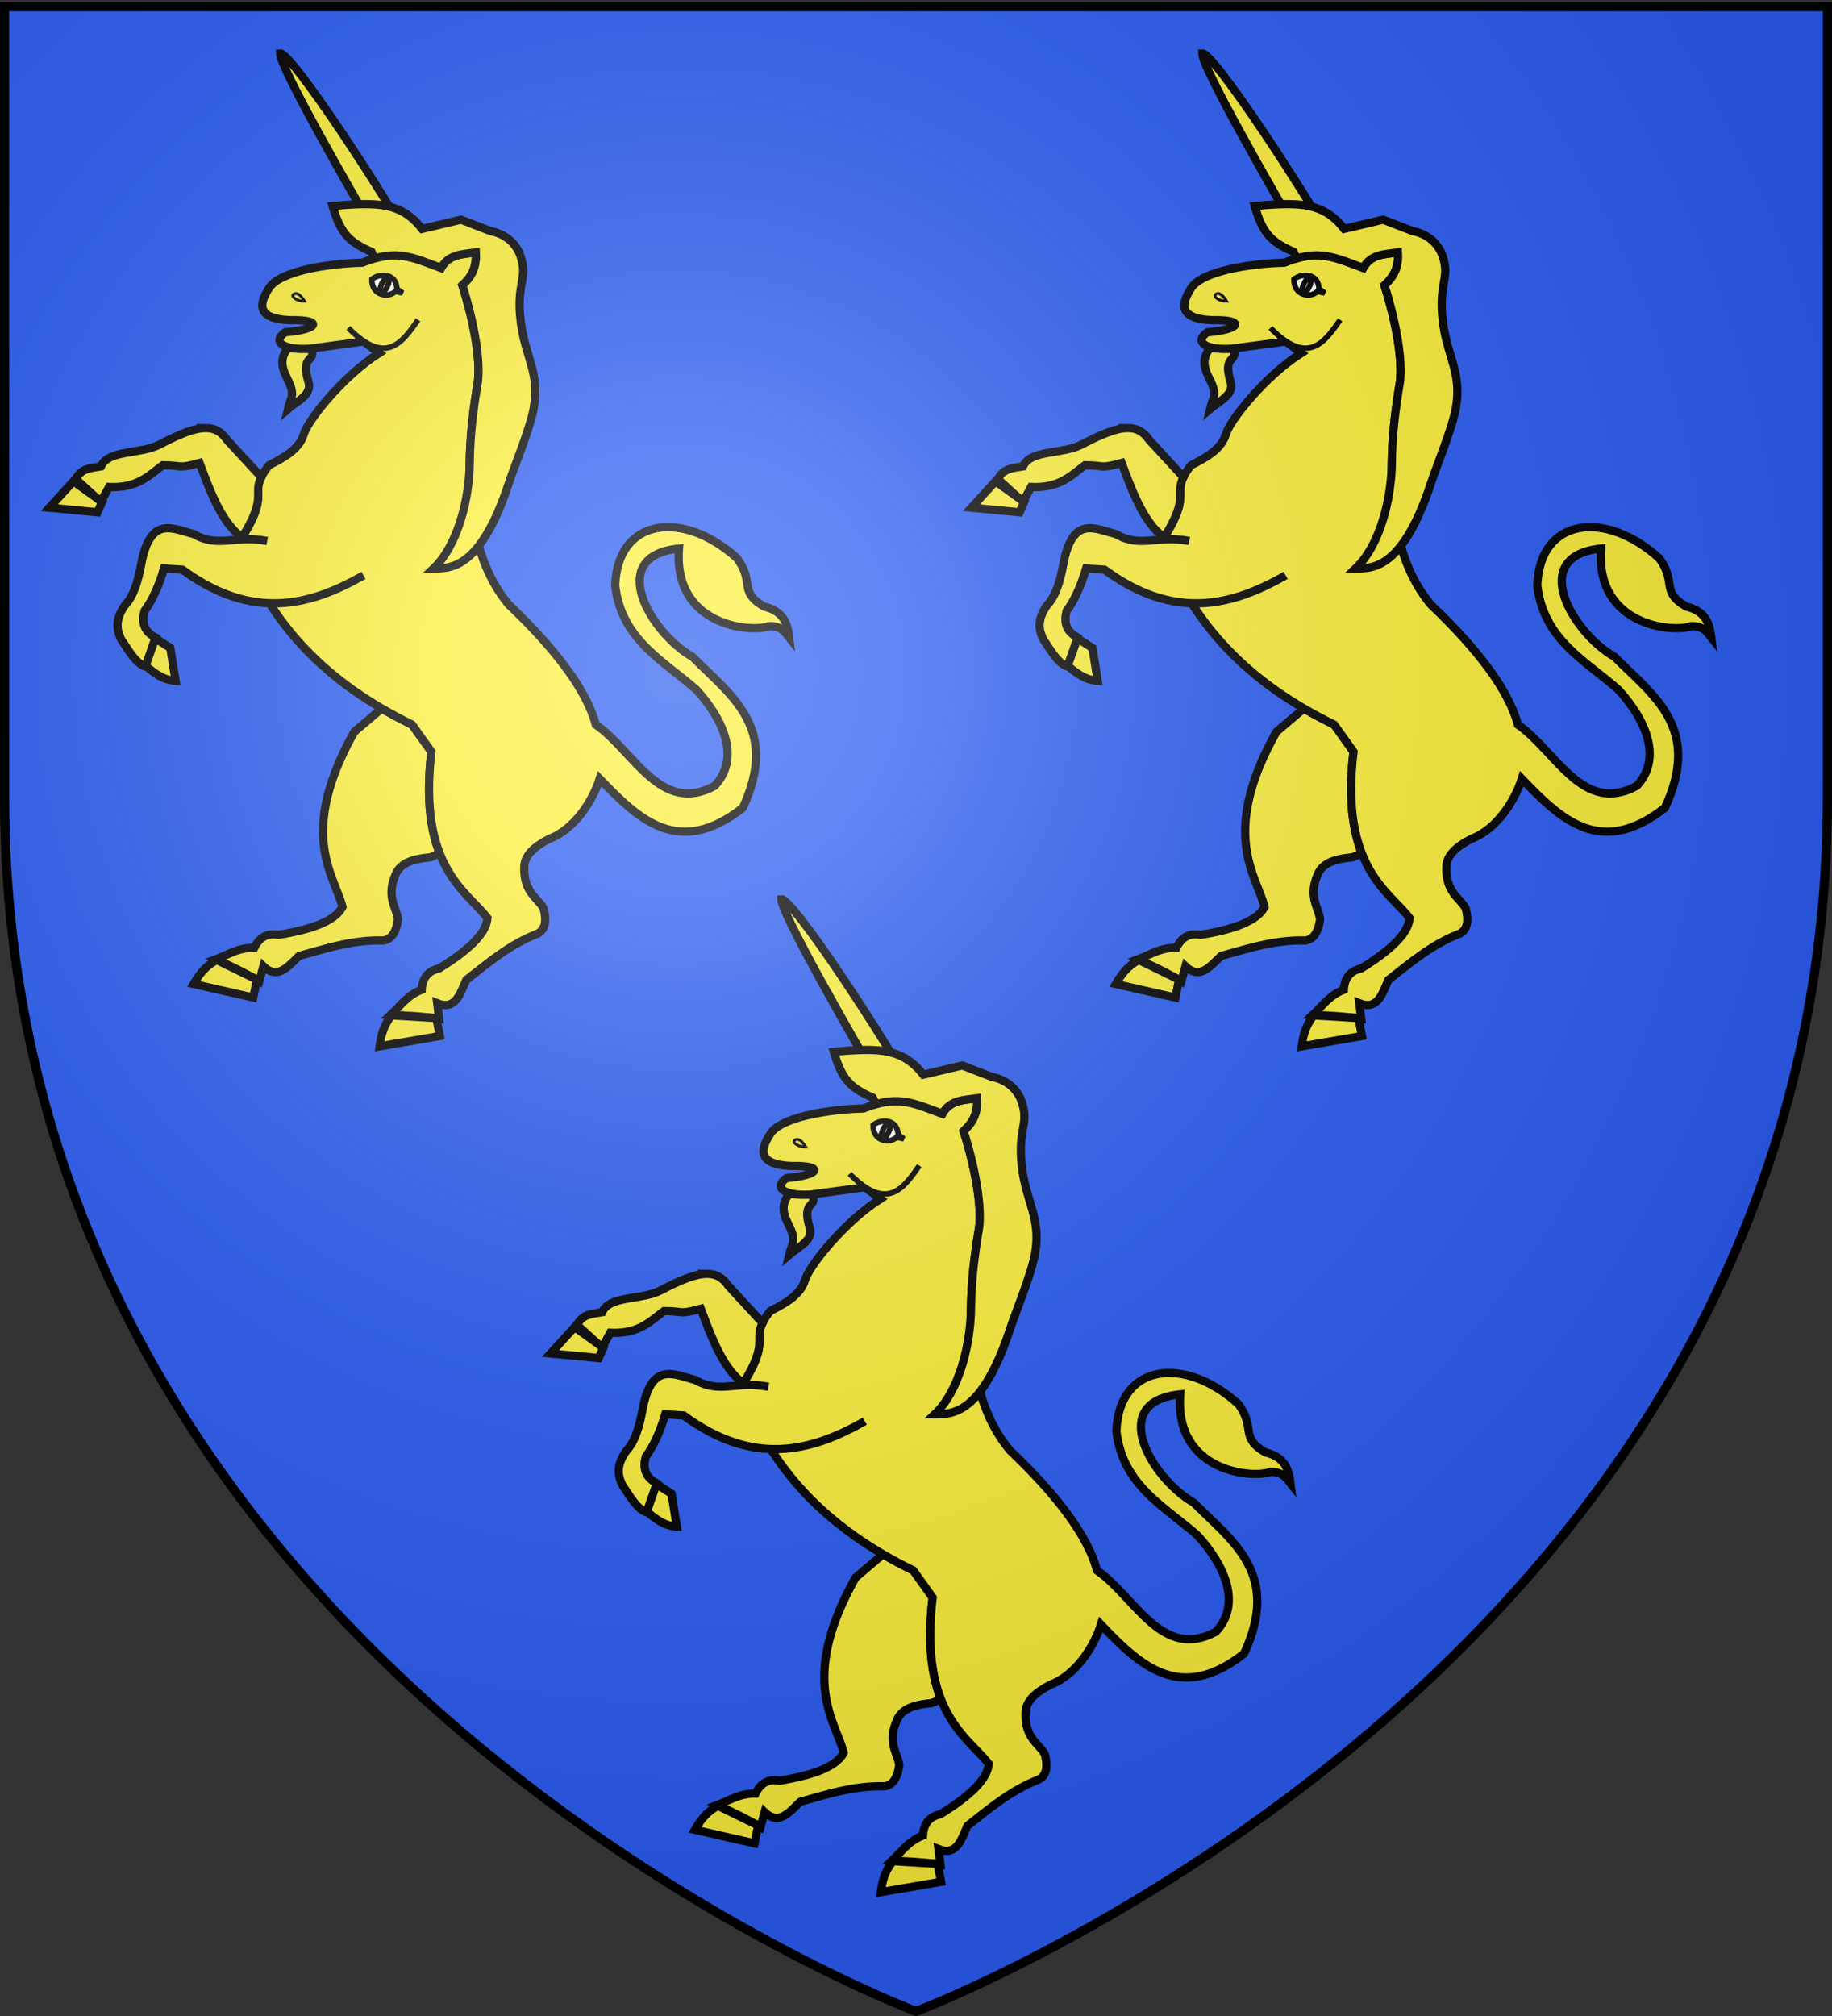 <svg xmlns="http://www.w3.org/2000/svg" xmlns:xlink="http://www.w3.org/1999/xlink" width="600" height="660" version="1.0"><rect width="100%" height="100%" fill="#333333" stroke="none"/><desc>Flag of Canton of Valais (Wallis)</desc><defs><radialGradient xlink:href="#b" id="c" cx="221.445" cy="226.331" r="300" fx="221.445" fy="226.331" gradientTransform="matrix(1.353 0 0 1.349 -77.63 -85.747)" gradientUnits="userSpaceOnUse"/><linearGradient id="b"><stop offset="0" style="stop-color:white;stop-opacity:.314"/><stop offset=".19" style="stop-color:white;stop-opacity:.251"/><stop offset=".6" style="stop-color:#6b6b6b;stop-opacity:.125"/><stop offset="1" style="stop-color:black;stop-opacity:.125"/></linearGradient></defs><g style="display:inline"><path d="M1.5 2.313v258.406C1.5 546.17 300 658.5 300 658.5s298.5-112.33 298.5-397.781V2.313z" style="fill:#2b5df2;fill-opacity:1;fill-rule:evenodd;stroke:none;stroke-width:1px;stroke-linecap:butt;stroke-linejoin:miter;stroke-opacity:1"/></g><g style="fill:#fcef3c"><path d="m399.781 331.25-9.969 8.469c-20.839 37.133-7.315 52.188-4.343 63.781-2.612 5.136-11.259 8.252-23.313 10.188-3.634-.649-6.715.422-8.812 4.718-5.666-.152-9.482 2.499-13.938 4.156 5.125 2.398 10.274 4.785 15.75 8.032l1.5-5.469c5.185 5.024 9.006.014 13-3.75 9.958-2.776 19.813-5.947 30.563-5.625 3.276-.374 4.85-3.307 5.469-7.656-.36-4.092-4.495-8.149-.844-16.375 1.741-4.357 6.673-5.745 12.531-6.25.134.004 1.625-.653 3.5-1.5-3.28-8.393-5.017-19.957-3-36.969l-7.062-9.875a162 162 0 0 1-11.032-5.875z" style="fill:#fcef3c;fill-opacity:1;fill-rule:evenodd;stroke:#000;stroke-width:3;stroke-linecap:butt;stroke-linejoin:miter;stroke-miterlimit:4;stroke-dasharray:none;stroke-opacity:1" transform="matrix(.899 0 0 .899 -234.377 -65.846)"/><path d="M339.633 422.836c-4.566 2.541-6.533 5.626-8.378 8.737l21.71 4.94 1.346-6.514z" style="fill:#fcef3c;fill-opacity:1;fill-rule:evenodd;stroke:#000;stroke-width:3;stroke-linecap:butt;stroke-linejoin:miter;stroke-miterlimit:4;stroke-dasharray:none;stroke-opacity:1" transform="matrix(.899 0 0 .899 -234.377 -65.846)"/><path d="M398.875 160.625c1.084 1.87 2.25 3.844 3.25 5.563l11.688 1.468c-1.173-2.144-2.546-4.527-4-7.031z" style="fill:#fcef3c;fill-opacity:1;fill-rule:nonzero;stroke:#000;stroke-width:1.5;stroke-linecap:butt;stroke-linejoin:miter;marker:none;marker-start:none;marker-mid:none;marker-end:none;stroke-miterlimit:4;stroke-dasharray:none;stroke-dashoffset:0;stroke-opacity:1;visibility:visible;display:inline;overflow:visible" transform="matrix(.899 0 0 .899 -234.377 -65.846)"/><path d="M395.406 154.625c1.21 2.098 2.327 4.03 3.469 6h10.938a490 490 0 0 0-3.532-6z" style="fill:#fcef3c;fill-opacity:1;fill-rule:nonzero;stroke:#000;stroke-width:1.5;stroke-linecap:butt;stroke-linejoin:miter;marker:none;marker-start:none;marker-mid:none;marker-end:none;stroke-miterlimit:4;stroke-dasharray:none;stroke-dashoffset:0;stroke-opacity:1;visibility:visible;display:inline;overflow:visible" transform="matrix(.899 0 0 .899 -234.377 -65.846)"/><path d="M391.969 148.625c1.16 2.023 2.314 4.052 3.437 6h10.875a647 647 0 0 0-3.656-6z" style="fill:#fcef3c;fill-opacity:1;fill-rule:nonzero;stroke:#000;stroke-width:1.5;stroke-linecap:butt;stroke-linejoin:miter;marker:none;marker-start:none;marker-mid:none;marker-end:none;stroke-miterlimit:4;stroke-dasharray:none;stroke-dashoffset:0;stroke-opacity:1;visibility:visible;display:inline;overflow:visible" transform="matrix(.899 0 0 .899 -234.377 -65.846)"/><path d="M388.563 142.625c1.159 2.036 2.262 4.004 3.406 6h10.656a756 756 0 0 0-3.719-6z" style="fill:#fcef3c;fill-opacity:1;fill-rule:nonzero;stroke:#000;stroke-width:1.5;stroke-linecap:butt;stroke-linejoin:miter;marker:none;marker-start:none;marker-mid:none;marker-end:none;stroke-miterlimit:4;stroke-dasharray:none;stroke-dashoffset:0;stroke-opacity:1;visibility:visible;display:inline;overflow:visible" transform="matrix(.899 0 0 .899 -234.377 -65.846)"/><path d="M385.156 136.625q1.7 3.005 3.406 6h10.344a833 833 0 0 0-3.812-6z" style="fill:#fcef3c;fill-opacity:1;fill-rule:nonzero;stroke:#000;stroke-width:1.5;stroke-linecap:butt;stroke-linejoin:miter;marker:none;marker-start:none;marker-mid:none;marker-end:none;stroke-miterlimit:4;stroke-dasharray:none;stroke-dashoffset:0;stroke-opacity:1;visibility:visible;display:inline;overflow:visible" transform="matrix(.899 0 0 .899 -234.377 -65.846)"/><path d="M381.781 130.625c1.121 2.003 2.23 3.974 3.375 6h9.938c-1.282-2.004-2.55-4.012-3.844-6z" style="fill:#fcef3c;fill-opacity:1;fill-rule:nonzero;stroke:#000;stroke-width:1.5;stroke-linecap:butt;stroke-linejoin:miter;marker:none;marker-start:none;marker-mid:none;marker-end:none;stroke-miterlimit:4;stroke-dasharray:none;stroke-dashoffset:0;stroke-opacity:1;visibility:visible;display:inline;overflow:visible" transform="matrix(.899 0 0 .899 -234.377 -65.846)"/><path d="M378.438 124.625c1.091 1.974 2.207 3.969 3.343 6h9.469c-1.321-2.028-2.656-4.024-3.969-6z" style="fill:#fcef3c;fill-opacity:1;fill-rule:nonzero;stroke:#000;stroke-width:1.5;stroke-linecap:butt;stroke-linejoin:miter;marker:none;marker-start:none;marker-mid:none;marker-end:none;stroke-miterlimit:4;stroke-dasharray:none;stroke-dashoffset:0;stroke-opacity:1;visibility:visible;display:inline;overflow:visible" transform="matrix(.899 0 0 .899 -234.377 -65.846)"/><path d="M375.156 118.625c1.073 1.971 2.137 3.93 3.281 6h8.844a716 716 0 0 0-4.031-6z" style="fill:#fcef3c;fill-opacity:1;fill-rule:nonzero;stroke:#000;stroke-width:1.5;stroke-linecap:butt;stroke-linejoin:miter;marker:none;marker-start:none;marker-mid:none;marker-end:none;stroke-miterlimit:4;stroke-dasharray:none;stroke-dashoffset:0;stroke-opacity:1;visibility:visible;display:inline;overflow:visible" transform="matrix(.899 0 0 .899 -234.377 -65.846)"/><path d="M371.906 112.625c1.009 1.897 2.138 3.955 3.25 6h8.094a578 578 0 0 0-4.125-6z" style="fill:#fcef3c;fill-opacity:1;fill-rule:nonzero;stroke:#000;stroke-width:1.5;stroke-linecap:butt;stroke-linejoin:miter;marker:none;marker-start:none;marker-mid:none;marker-end:none;stroke-miterlimit:4;stroke-dasharray:none;stroke-dashoffset:0;stroke-opacity:1;visibility:visible;display:inline;overflow:visible" transform="matrix(.899 0 0 .899 -234.377 -65.846)"/><path d="M368.781 106.625a449 449 0 0 0 3.125 6h7.219a417 417 0 0 0-4.25-6z" style="fill:#fcef3c;fill-opacity:1;fill-rule:nonzero;stroke:#000;stroke-width:1.5;stroke-linecap:butt;stroke-linejoin:miter;marker:none;marker-start:none;marker-mid:none;marker-end:none;stroke-miterlimit:4;stroke-dasharray:none;stroke-dashoffset:0;stroke-opacity:1;visibility:visible;display:inline;overflow:visible" transform="matrix(.899 0 0 .899 -234.377 -65.846)"/><path d="M365.813 100.625a221 221 0 0 0 2.968 6h6.094a243 243 0 0 0-4.469-6z" style="fill:#fcef3c;fill-opacity:1;fill-rule:nonzero;stroke:#000;stroke-width:1.5;stroke-linecap:butt;stroke-linejoin:miter;marker:none;marker-start:none;marker-mid:none;marker-end:none;stroke-miterlimit:4;stroke-dasharray:none;stroke-dashoffset:0;stroke-opacity:1;visibility:visible;display:inline;overflow:visible" transform="matrix(.899 0 0 .899 -234.377 -65.846)"/><path d="M362.75 92.688c.012 1.112 1.182 3.979 3.063 7.937h4.593c-3.852-4.981-6.663-8.038-7.656-7.937z" style="fill:#fcef3c;fill-opacity:1;fill-rule:nonzero;stroke:#000;stroke-width:1.5;stroke-linecap:butt;stroke-linejoin:miter;marker:none;marker-start:none;marker-mid:none;marker-end:none;stroke-miterlimit:4;stroke-dasharray:none;stroke-dashoffset:0;stroke-opacity:1;visibility:visible;display:inline;overflow:visible" transform="matrix(.899 0 0 .899 -234.377 -65.846)"/><path d="M402.11 166.176c-14.586-25.075-39.308-68.224-39.364-73.496 4.028-.407 37.748 50.615 51.074 74.99zM365.574 200.052c-3.235 4.042-1.965 7.61-.209 11.071 3.193 6.294 1.16 6.917.21 11.072 3.283-2.829 8.927-5.158 7.52-9.818-3.201-10.602 3.217-6.773.835-12.534z" style="fill:#fcef3c;fill-opacity:1;fill-rule:evenodd;stroke:#000;stroke-width:3;stroke-linecap:butt;stroke-linejoin:miter;stroke-miterlimit:4;stroke-dasharray:none;stroke-opacity:1" transform="matrix(.899 0 0 .899 -234.377 -65.846)"/><path d="M477.767 337.121c-3.374-12.507-14.387-27.197-31.71-43.69-13.314-15.864-17.886-41.927-11.275-81.036 1.017-7.91-1.262-21.35-5.637-35.234 2.905-2.732 5.31-5.964 4.932-11.98-4.75.662-9.84.528-12.684 5.638-10.797-3.978-16.271-6.976-28.728-1.908-13.27.337-30.084 3.24-33.902 9.204-3.198 4.994-5.629 11.19 7.666 11.73 11.917-.303 10.773 3.382-1.815 4.406-4.862 3.376-.935 6.61 8.819 6l19.773-2.655 5.638 4.228c-13.196 8.398-26.061 24.527-27.482 29.597-1.663 5.468-7.122 8.406-12.685 11.274-8.814 11.377 1.88 8.31-10.57 27.483 10.439 30.688 32.357 52.191 62.716 66.943l7.047 9.866c-5.014 42.285 13.247 51.033 20.435 60.601-.443 5.746-7.225 11.913-17.616 18.322-3.606.794-6.052 2.979-6.343 7.751-5.291 2.031-7.795 5.922-11.274 9.16 5.652.251 11.315.51 17.617 1.41l-.705-5.637c6.715 2.653 8.323-3.449 10.57-8.456 8.133-6.381 16.021-13.09 26.073-16.912 2.882-1.602 3.21-4.907 2.114-9.161-1.9-3.641-7.265-5.8-7.047-14.798-.062-4.692 3.944-7.858 9.16-10.57 9.275-3.48 15.884-14.023 18.322-21.845 14.272 14.853 28.774 28.868 52.146 10.57 13.606-29.302-4.495-40.981-18.322-54.964-15.183-8.612-31.956-36.72-4.932-39.462-2.176 28.603 26.776 30.655 32.706 28.273 4.237-.2 5.588 1.79 7.46 4.142-.616-4.977-1.994-9.573-9.16-11.275-9.556-5.633-3.287-8.831-9.866-17.616-19.396-17.556-43.423-14.961-44.394 9.865 2.31 19.963 17.633 27.418 29.596 38.052 10.405 11.403 15.872 25.228 6.634 35.027-19.691 10.656-29.346-12.634-43.277-22.343z" style="fill:#fcef3c;fill-opacity:1;fill-rule:evenodd;stroke:#000;stroke-width:3;stroke-linecap:butt;stroke-linejoin:miter;stroke-miterlimit:4;stroke-dasharray:none;stroke-opacity:1" transform="matrix(.899 0 0 .899 -234.377 -65.846)"/><path d="M392.844 147.594c-3.236.042-6.841.301-10.969.656 2.892 9.92 5.858 13.072 14.188 16.719l1.187 2.344c9.4-2.66 14.783.047 24.156 3.5 2.844-5.11 7.907-4.964 12.656-5.625.379 6.015-2 9.236-4.906 11.968 4.376 13.885 6.642 27.34 5.625 35.25-1.794 10.616-2.882 20.253-2.937 29-.085 13.47-4.369 30.53-13.219 38.875 4.208-.008 10.122-.02 16.531-8.281 3.6-4.64 7.355-11.867 11.063-23.187 1.81-5.528 7.616-19.518 8.954-27.037 2.292-12.893-3.258-18.604-4.798-31.745-1.61-13.739 2.71-15.258 0-23.406s-10.844-9.187-10.844-9.187l-10.875-4.188-14.187 3.344c-5.701-7.288-11.92-9.127-21.625-9z" style="fill:#fcef3c;fill-opacity:1;fill-rule:evenodd;stroke:#000;stroke-width:3;stroke-linecap:butt;stroke-linejoin:miter;stroke-miterlimit:4;stroke-dasharray:none;stroke-opacity:1" transform="matrix(.899 0 0 .899 -234.377 -65.846)"/><path d="M403.387 443.002c-3.243 4.097-3.877 7.7-4.389 11.28l21.946-3.76-1.254-6.53z" style="fill:#fcef3c;fill-opacity:1;fill-rule:evenodd;stroke:#000;stroke-width:3;stroke-linecap:butt;stroke-linejoin:miter;stroke-miterlimit:4;stroke-dasharray:none;stroke-opacity:1" transform="matrix(.899 0 0 .899 -234.377 -65.846)"/><path d="M393.15 282.776c-19.79 11.268-40.7 16.473-66.013-2.09l-6.685-.417c-1.834 6.22-4.155 11.465-7.103 15.459-1.03 3.904-.436 7.345 4.026 9.68l-2.59 10.7c-4.21.04-8.018-7.457-9.792-9.813-2.04-3.826-2.261-7.72 1.254-12.656 3.303-3.522 4.75-8.899 5.85-14.623 3.316-18.435 11.635-13.112 19.218-11.28 8.913 5.186 14.901.254 26.739 2.506" style="fill:#fcef3c;fill-opacity:1;fill-rule:evenodd;stroke:#000;stroke-width:3;stroke-linecap:butt;stroke-linejoin:miter;stroke-miterlimit:4;stroke-dasharray:none;stroke-opacity:1" transform="matrix(.899 0 0 .899 -234.377 -65.846)"/><path d="M313.745 315.71c3.13 2.594 6.264 5.18 10.931 5.466l-1.92-11.965-5.466-3.545zM335.781 229.125c-4.135-.042-9.562 2.142-17 6.031-6.897 3.607-18.636 1.786-21.312 7.938-4.161.713-6.964.69-9.188 4.594l9.188 8.343 2.937-5.437c10.443.472 14.496-4.159 19.625-7.938 7.555.012 4.97 1.438 13.375-.812 2.914 7.627 7.693 21.864 15.5 27.062 9.354-14.92 3.832-15.47 7-21.906l-12.469-13.531c-2-2.945-4.44-4.312-7.656-4.344z" style="fill:#fcef3c;fill-opacity:1;fill-rule:evenodd;stroke:#000;stroke-width:3;stroke-linecap:butt;stroke-linejoin:miter;stroke-miterlimit:4;stroke-dasharray:none;stroke-opacity:1" transform="matrix(.899 0 0 .899 -234.377 -65.846)"/><path d="m287.446 248.516-8.774 9.61 17.548 1.67 1.67-3.76z" style="fill:#fcef3c;fill-opacity:1;fill-rule:evenodd;stroke:#000;stroke-width:3;stroke-linecap:butt;stroke-linejoin:miter;stroke-miterlimit:4;stroke-dasharray:none;stroke-opacity:1" transform="matrix(.899 0 0 .899 -234.377 -65.846)"/><path d="m407.396 179.961-2.068-1.477c-.325-6.046-6.497-5.716-9.158-3.545-.156 5.794 5.855 7.082 8.567 4.431z" style="fill:#fff;fill-opacity:1;fill-rule:evenodd;stroke:#000;stroke-width:2;stroke-linecap:butt;stroke-linejoin:miter;stroke-miterlimit:4;stroke-dasharray:none;stroke-opacity:1" transform="matrix(.899 0 0 .899 -234.377 -65.846)"/><path d="M367.513 180.552c-.818.714 1.432 2.455 4.136 2.363-1.121-1.768-2.698-3.616-4.136-2.363z" style="fill:#fcef3c;fill-opacity:1;fill-rule:evenodd;stroke:#000;stroke-width:1px;stroke-linecap:butt;stroke-linejoin:miter;stroke-opacity:1" transform="matrix(.899 0 0 .899 -234.377 -65.846)"/><path d="M402.67 176.933a1.108 3.176 0 1 1-2.216 0 1.108 3.176 0 1 1 2.215 0z" style="fill:#fff;fill-opacity:1;fill-rule:nonzero;stroke:#000;stroke-width:2;stroke-linecap:butt;stroke-linejoin:miter;marker:none;marker-start:none;marker-mid:none;marker-end:none;stroke-miterlimit:4;stroke-dasharray:none;stroke-dashoffset:0;stroke-opacity:1;visibility:visible;display:inline;overflow:visible" transform="rotate(24.987 391.606 -404.251)scale(.899)"/><path d="M413.01 189.71c-5.883 8.486-11.83 16.786-25.408 2.955" style="fill:#fcef3c;fill-rule:evenodd;stroke:#000;stroke-width:2;stroke-linecap:butt;stroke-linejoin:miter;stroke-miterlimit:4;stroke-dasharray:none;stroke-opacity:1" transform="matrix(.899 0 0 .899 -234.377 -65.846)"/></g><g style="fill:#fcef3c"><path d="m399.781 331.25-9.969 8.469c-20.839 37.133-7.315 52.188-4.343 63.781-2.612 5.136-11.259 8.252-23.313 10.188-3.634-.649-6.715.422-8.812 4.718-5.666-.152-9.482 2.499-13.938 4.156 5.125 2.398 10.274 4.785 15.75 8.032l1.5-5.469c5.185 5.024 9.006.014 13-3.75 9.958-2.776 19.813-5.947 30.563-5.625 3.276-.374 4.85-3.307 5.469-7.656-.36-4.092-4.495-8.149-.844-16.375 1.741-4.357 6.673-5.745 12.531-6.25.134.004 1.625-.653 3.5-1.5-3.28-8.393-5.017-19.957-3-36.969l-7.062-9.875a162 162 0 0 1-11.032-5.875z" style="fill:#fcef3c;fill-opacity:1;fill-rule:evenodd;stroke:#000;stroke-width:3;stroke-linecap:butt;stroke-linejoin:miter;stroke-miterlimit:4;stroke-dasharray:none;stroke-opacity:1" transform="matrix(.899 0 0 .899 67.623 -65.846)"/><path d="M339.633 422.836c-4.566 2.541-6.533 5.626-8.378 8.737l21.71 4.94 1.346-6.514z" style="fill:#fcef3c;fill-opacity:1;fill-rule:evenodd;stroke:#000;stroke-width:3;stroke-linecap:butt;stroke-linejoin:miter;stroke-miterlimit:4;stroke-dasharray:none;stroke-opacity:1" transform="matrix(.899 0 0 .899 67.623 -65.846)"/><path d="M398.875 160.625c1.084 1.87 2.25 3.844 3.25 5.563l11.688 1.468c-1.173-2.144-2.546-4.527-4-7.031z" style="fill:#fcef3c;fill-opacity:1;fill-rule:nonzero;stroke:#000;stroke-width:1.5;stroke-linecap:butt;stroke-linejoin:miter;marker:none;marker-start:none;marker-mid:none;marker-end:none;stroke-miterlimit:4;stroke-dasharray:none;stroke-dashoffset:0;stroke-opacity:1;visibility:visible;display:inline;overflow:visible" transform="matrix(.899 0 0 .899 67.623 -65.846)"/><path d="M395.406 154.625c1.21 2.098 2.327 4.03 3.469 6h10.938a490 490 0 0 0-3.532-6z" style="fill:#fcef3c;fill-opacity:1;fill-rule:nonzero;stroke:#000;stroke-width:1.5;stroke-linecap:butt;stroke-linejoin:miter;marker:none;marker-start:none;marker-mid:none;marker-end:none;stroke-miterlimit:4;stroke-dasharray:none;stroke-dashoffset:0;stroke-opacity:1;visibility:visible;display:inline;overflow:visible" transform="matrix(.899 0 0 .899 67.623 -65.846)"/><path d="M391.969 148.625c1.16 2.023 2.314 4.052 3.437 6h10.875a647 647 0 0 0-3.656-6z" style="fill:#fcef3c;fill-opacity:1;fill-rule:nonzero;stroke:#000;stroke-width:1.5;stroke-linecap:butt;stroke-linejoin:miter;marker:none;marker-start:none;marker-mid:none;marker-end:none;stroke-miterlimit:4;stroke-dasharray:none;stroke-dashoffset:0;stroke-opacity:1;visibility:visible;display:inline;overflow:visible" transform="matrix(.899 0 0 .899 67.623 -65.846)"/><path d="M388.563 142.625c1.159 2.036 2.262 4.004 3.406 6h10.656a756 756 0 0 0-3.719-6z" style="fill:#fcef3c;fill-opacity:1;fill-rule:nonzero;stroke:#000;stroke-width:1.5;stroke-linecap:butt;stroke-linejoin:miter;marker:none;marker-start:none;marker-mid:none;marker-end:none;stroke-miterlimit:4;stroke-dasharray:none;stroke-dashoffset:0;stroke-opacity:1;visibility:visible;display:inline;overflow:visible" transform="matrix(.899 0 0 .899 67.623 -65.846)"/><path d="M385.156 136.625q1.7 3.005 3.406 6h10.344a833 833 0 0 0-3.812-6z" style="fill:#fcef3c;fill-opacity:1;fill-rule:nonzero;stroke:#000;stroke-width:1.5;stroke-linecap:butt;stroke-linejoin:miter;marker:none;marker-start:none;marker-mid:none;marker-end:none;stroke-miterlimit:4;stroke-dasharray:none;stroke-dashoffset:0;stroke-opacity:1;visibility:visible;display:inline;overflow:visible" transform="matrix(.899 0 0 .899 67.623 -65.846)"/><path d="M381.781 130.625c1.121 2.003 2.23 3.974 3.375 6h9.938c-1.282-2.004-2.55-4.012-3.844-6z" style="fill:#fcef3c;fill-opacity:1;fill-rule:nonzero;stroke:#000;stroke-width:1.5;stroke-linecap:butt;stroke-linejoin:miter;marker:none;marker-start:none;marker-mid:none;marker-end:none;stroke-miterlimit:4;stroke-dasharray:none;stroke-dashoffset:0;stroke-opacity:1;visibility:visible;display:inline;overflow:visible" transform="matrix(.899 0 0 .899 67.623 -65.846)"/><path d="M378.438 124.625c1.091 1.974 2.207 3.969 3.343 6h9.469c-1.321-2.028-2.656-4.024-3.969-6z" style="fill:#fcef3c;fill-opacity:1;fill-rule:nonzero;stroke:#000;stroke-width:1.5;stroke-linecap:butt;stroke-linejoin:miter;marker:none;marker-start:none;marker-mid:none;marker-end:none;stroke-miterlimit:4;stroke-dasharray:none;stroke-dashoffset:0;stroke-opacity:1;visibility:visible;display:inline;overflow:visible" transform="matrix(.899 0 0 .899 67.623 -65.846)"/><path d="M375.156 118.625c1.073 1.971 2.137 3.93 3.281 6h8.844a716 716 0 0 0-4.031-6z" style="fill:#fcef3c;fill-opacity:1;fill-rule:nonzero;stroke:#000;stroke-width:1.5;stroke-linecap:butt;stroke-linejoin:miter;marker:none;marker-start:none;marker-mid:none;marker-end:none;stroke-miterlimit:4;stroke-dasharray:none;stroke-dashoffset:0;stroke-opacity:1;visibility:visible;display:inline;overflow:visible" transform="matrix(.899 0 0 .899 67.623 -65.846)"/><path d="M371.906 112.625c1.009 1.897 2.138 3.955 3.25 6h8.094a578 578 0 0 0-4.125-6z" style="fill:#fcef3c;fill-opacity:1;fill-rule:nonzero;stroke:#000;stroke-width:1.5;stroke-linecap:butt;stroke-linejoin:miter;marker:none;marker-start:none;marker-mid:none;marker-end:none;stroke-miterlimit:4;stroke-dasharray:none;stroke-dashoffset:0;stroke-opacity:1;visibility:visible;display:inline;overflow:visible" transform="matrix(.899 0 0 .899 67.623 -65.846)"/><path d="M368.781 106.625a449 449 0 0 0 3.125 6h7.219a417 417 0 0 0-4.25-6z" style="fill:#fcef3c;fill-opacity:1;fill-rule:nonzero;stroke:#000;stroke-width:1.5;stroke-linecap:butt;stroke-linejoin:miter;marker:none;marker-start:none;marker-mid:none;marker-end:none;stroke-miterlimit:4;stroke-dasharray:none;stroke-dashoffset:0;stroke-opacity:1;visibility:visible;display:inline;overflow:visible" transform="matrix(.899 0 0 .899 67.623 -65.846)"/><path d="M365.813 100.625a221 221 0 0 0 2.968 6h6.094a243 243 0 0 0-4.469-6z" style="fill:#fcef3c;fill-opacity:1;fill-rule:nonzero;stroke:#000;stroke-width:1.5;stroke-linecap:butt;stroke-linejoin:miter;marker:none;marker-start:none;marker-mid:none;marker-end:none;stroke-miterlimit:4;stroke-dasharray:none;stroke-dashoffset:0;stroke-opacity:1;visibility:visible;display:inline;overflow:visible" transform="matrix(.899 0 0 .899 67.623 -65.846)"/><path d="M362.75 92.688c.012 1.112 1.182 3.979 3.063 7.937h4.593c-3.852-4.981-6.663-8.038-7.656-7.937z" style="fill:#fcef3c;fill-opacity:1;fill-rule:nonzero;stroke:#000;stroke-width:1.5;stroke-linecap:butt;stroke-linejoin:miter;marker:none;marker-start:none;marker-mid:none;marker-end:none;stroke-miterlimit:4;stroke-dasharray:none;stroke-dashoffset:0;stroke-opacity:1;visibility:visible;display:inline;overflow:visible" transform="matrix(.899 0 0 .899 67.623 -65.846)"/><path d="M402.11 166.176c-14.586-25.075-39.308-68.224-39.364-73.496 4.028-.407 37.748 50.615 51.074 74.99zM365.574 200.052c-3.235 4.042-1.965 7.61-.209 11.071 3.193 6.294 1.16 6.917.21 11.072 3.283-2.829 8.927-5.158 7.52-9.818-3.201-10.602 3.217-6.773.835-12.534z" style="fill:#fcef3c;fill-opacity:1;fill-rule:evenodd;stroke:#000;stroke-width:3;stroke-linecap:butt;stroke-linejoin:miter;stroke-miterlimit:4;stroke-dasharray:none;stroke-opacity:1" transform="matrix(.899 0 0 .899 67.623 -65.846)"/><path d="M477.767 337.121c-3.374-12.507-14.387-27.197-31.71-43.69-13.314-15.864-17.886-41.927-11.275-81.036 1.017-7.91-1.262-21.35-5.637-35.234 2.905-2.732 5.31-5.964 4.932-11.98-4.75.662-9.84.528-12.684 5.638-10.797-3.978-16.271-6.976-28.728-1.908-13.27.337-30.084 3.24-33.902 9.204-3.198 4.994-5.629 11.19 7.666 11.73 11.917-.303 10.773 3.382-1.815 4.406-4.862 3.376-.935 6.61 8.819 6l19.773-2.655 5.638 4.228c-13.196 8.398-26.061 24.527-27.482 29.597-1.663 5.468-7.122 8.406-12.685 11.274-8.814 11.377 1.88 8.31-10.57 27.483 10.439 30.688 32.357 52.191 62.716 66.943l7.047 9.866c-5.014 42.285 13.247 51.033 20.435 60.601-.443 5.746-7.225 11.913-17.616 18.322-3.606.794-6.052 2.979-6.343 7.751-5.291 2.031-7.795 5.922-11.274 9.16 5.652.251 11.315.51 17.617 1.41l-.705-5.637c6.715 2.653 8.323-3.449 10.57-8.456 8.133-6.381 16.021-13.09 26.073-16.912 2.882-1.602 3.21-4.907 2.114-9.161-1.9-3.641-7.265-5.8-7.047-14.798-.062-4.692 3.944-7.858 9.16-10.57 9.275-3.48 15.884-14.023 18.322-21.845 14.272 14.853 28.774 28.868 52.146 10.57 13.606-29.302-4.495-40.981-18.322-54.964-15.183-8.612-31.956-36.72-4.932-39.462-2.176 28.603 26.776 30.655 32.706 28.273 4.237-.2 5.588 1.79 7.46 4.142-.616-4.977-1.994-9.573-9.16-11.275-9.556-5.633-3.287-8.831-9.866-17.616-19.396-17.556-43.423-14.961-44.394 9.865 2.31 19.963 17.633 27.418 29.596 38.052 10.405 11.403 15.872 25.228 6.634 35.027-19.691 10.656-29.346-12.634-43.277-22.343z" style="fill:#fcef3c;fill-opacity:1;fill-rule:evenodd;stroke:#000;stroke-width:3;stroke-linecap:butt;stroke-linejoin:miter;stroke-miterlimit:4;stroke-dasharray:none;stroke-opacity:1" transform="matrix(.899 0 0 .899 67.623 -65.846)"/><path d="M392.844 147.594c-3.236.042-6.841.301-10.969.656 2.892 9.92 5.858 13.072 14.188 16.719l1.187 2.344c9.4-2.66 14.783.047 24.156 3.5 2.844-5.11 7.907-4.964 12.656-5.625.379 6.015-2 9.236-4.906 11.968 4.376 13.885 6.642 27.34 5.625 35.25-1.794 10.616-2.882 20.253-2.937 29-.085 13.47-4.369 30.53-13.219 38.875 4.208-.008 10.122-.02 16.531-8.281 3.6-4.64 7.355-11.867 11.063-23.187 1.81-5.528 7.616-19.518 8.954-27.037 2.292-12.893-3.258-18.604-4.798-31.745-1.61-13.739 2.71-15.258 0-23.406s-10.844-9.187-10.844-9.187l-10.875-4.188-14.187 3.344c-5.701-7.288-11.92-9.127-21.625-9z" style="fill:#fcef3c;fill-opacity:1;fill-rule:evenodd;stroke:#000;stroke-width:3;stroke-linecap:butt;stroke-linejoin:miter;stroke-miterlimit:4;stroke-dasharray:none;stroke-opacity:1" transform="matrix(.899 0 0 .899 67.623 -65.846)"/><path d="M403.387 443.002c-3.243 4.097-3.877 7.7-4.389 11.28l21.946-3.76-1.254-6.53z" style="fill:#fcef3c;fill-opacity:1;fill-rule:evenodd;stroke:#000;stroke-width:3;stroke-linecap:butt;stroke-linejoin:miter;stroke-miterlimit:4;stroke-dasharray:none;stroke-opacity:1" transform="matrix(.899 0 0 .899 67.623 -65.846)"/><path d="M393.15 282.776c-19.79 11.268-40.7 16.473-66.013-2.09l-6.685-.417c-1.834 6.22-4.155 11.465-7.103 15.459-1.03 3.904-.436 7.345 4.026 9.68l-2.59 10.7c-4.21.04-8.018-7.457-9.792-9.813-2.04-3.826-2.261-7.72 1.254-12.656 3.303-3.522 4.75-8.899 5.85-14.623 3.316-18.435 11.635-13.112 19.218-11.28 8.913 5.186 14.901.254 26.739 2.506" style="fill:#fcef3c;fill-opacity:1;fill-rule:evenodd;stroke:#000;stroke-width:3;stroke-linecap:butt;stroke-linejoin:miter;stroke-miterlimit:4;stroke-dasharray:none;stroke-opacity:1" transform="matrix(.899 0 0 .899 67.623 -65.846)"/><path d="M313.745 315.71c3.13 2.594 6.264 5.18 10.931 5.466l-1.92-11.965-5.466-3.545zM335.781 229.125c-4.135-.042-9.562 2.142-17 6.031-6.897 3.607-18.636 1.786-21.312 7.938-4.161.713-6.964.69-9.188 4.594l9.188 8.343 2.937-5.437c10.443.472 14.496-4.159 19.625-7.938 7.555.012 4.97 1.438 13.375-.812 2.914 7.627 7.693 21.864 15.5 27.062 9.354-14.92 3.832-15.47 7-21.906l-12.469-13.531c-2-2.945-4.44-4.312-7.656-4.344z" style="fill:#fcef3c;fill-opacity:1;fill-rule:evenodd;stroke:#000;stroke-width:3;stroke-linecap:butt;stroke-linejoin:miter;stroke-miterlimit:4;stroke-dasharray:none;stroke-opacity:1" transform="matrix(.899 0 0 .899 67.623 -65.846)"/><path d="m287.446 248.516-8.774 9.61 17.548 1.67 1.67-3.76z" style="fill:#fcef3c;fill-opacity:1;fill-rule:evenodd;stroke:#000;stroke-width:3;stroke-linecap:butt;stroke-linejoin:miter;stroke-miterlimit:4;stroke-dasharray:none;stroke-opacity:1" transform="matrix(.899 0 0 .899 67.623 -65.846)"/><path d="m407.396 179.961-2.068-1.477c-.325-6.046-6.497-5.716-9.158-3.545-.156 5.794 5.855 7.082 8.567 4.431z" style="fill:#fff;fill-opacity:1;fill-rule:evenodd;stroke:#000;stroke-width:2;stroke-linecap:butt;stroke-linejoin:miter;stroke-miterlimit:4;stroke-dasharray:none;stroke-opacity:1" transform="matrix(.899 0 0 .899 67.623 -65.846)"/><path d="M367.513 180.552c-.818.714 1.432 2.455 4.136 2.363-1.121-1.768-2.698-3.616-4.136-2.363z" style="fill:#fcef3c;fill-opacity:1;fill-rule:evenodd;stroke:#000;stroke-width:1px;stroke-linecap:butt;stroke-linejoin:miter;stroke-opacity:1" transform="matrix(.899 0 0 .899 67.623 -65.846)"/><path d="M402.67 176.933a1.108 3.176 0 1 1-2.216 0 1.108 3.176 0 1 1 2.215 0z" style="fill:#fff;fill-opacity:1;fill-rule:nonzero;stroke:#000;stroke-width:2;stroke-linecap:butt;stroke-linejoin:miter;marker:none;marker-start:none;marker-mid:none;marker-end:none;stroke-miterlimit:4;stroke-dasharray:none;stroke-dashoffset:0;stroke-opacity:1;visibility:visible;display:inline;overflow:visible" transform="rotate(24.987 542.605 277.231)scale(.899)"/><path d="M413.01 189.71c-5.883 8.486-11.83 16.786-25.408 2.955" style="fill:#fcef3c;fill-rule:evenodd;stroke:#000;stroke-width:2;stroke-linecap:butt;stroke-linejoin:miter;stroke-miterlimit:4;stroke-dasharray:none;stroke-opacity:1" transform="matrix(.899 0 0 .899 67.623 -65.846)"/></g><g style="fill:#fcef3c"><path d="m399.781 331.25-9.969 8.469c-20.839 37.133-7.315 52.188-4.343 63.781-2.612 5.136-11.259 8.252-23.313 10.188-3.634-.649-6.715.422-8.812 4.718-5.666-.152-9.482 2.499-13.938 4.156 5.125 2.398 10.274 4.785 15.75 8.032l1.5-5.469c5.185 5.024 9.006.014 13-3.75 9.958-2.776 19.813-5.947 30.563-5.625 3.276-.374 4.85-3.307 5.469-7.656-.36-4.092-4.495-8.149-.844-16.375 1.741-4.357 6.673-5.745 12.531-6.25.134.004 1.625-.653 3.5-1.5-3.28-8.393-5.017-19.957-3-36.969l-7.062-9.875a162 162 0 0 1-11.032-5.875z" style="fill:#fcef3c;fill-opacity:1;fill-rule:evenodd;stroke:#000;stroke-width:3;stroke-linecap:butt;stroke-linejoin:miter;stroke-miterlimit:4;stroke-dasharray:none;stroke-opacity:1" transform="matrix(.899 0 0 .899 -70.216 211.052)"/><path d="M339.633 422.836c-4.566 2.541-6.533 5.626-8.378 8.737l21.71 4.94 1.346-6.514z" style="fill:#fcef3c;fill-opacity:1;fill-rule:evenodd;stroke:#000;stroke-width:3;stroke-linecap:butt;stroke-linejoin:miter;stroke-miterlimit:4;stroke-dasharray:none;stroke-opacity:1" transform="matrix(.899 0 0 .899 -70.216 211.052)"/><path d="M398.875 160.625c1.084 1.87 2.25 3.844 3.25 5.563l11.688 1.468c-1.173-2.144-2.546-4.527-4-7.031z" style="fill:#fcef3c;fill-opacity:1;fill-rule:nonzero;stroke:#000;stroke-width:1.5;stroke-linecap:butt;stroke-linejoin:miter;marker:none;marker-start:none;marker-mid:none;marker-end:none;stroke-miterlimit:4;stroke-dasharray:none;stroke-dashoffset:0;stroke-opacity:1;visibility:visible;display:inline;overflow:visible" transform="matrix(.899 0 0 .899 -70.216 211.052)"/><path d="M395.406 154.625c1.21 2.098 2.327 4.03 3.469 6h10.938a490 490 0 0 0-3.532-6z" style="fill:#fcef3c;fill-opacity:1;fill-rule:nonzero;stroke:#000;stroke-width:1.5;stroke-linecap:butt;stroke-linejoin:miter;marker:none;marker-start:none;marker-mid:none;marker-end:none;stroke-miterlimit:4;stroke-dasharray:none;stroke-dashoffset:0;stroke-opacity:1;visibility:visible;display:inline;overflow:visible" transform="matrix(.899 0 0 .899 -70.216 211.052)"/><path d="M391.969 148.625c1.16 2.023 2.314 4.052 3.437 6h10.875a647 647 0 0 0-3.656-6z" style="fill:#fcef3c;fill-opacity:1;fill-rule:nonzero;stroke:#000;stroke-width:1.5;stroke-linecap:butt;stroke-linejoin:miter;marker:none;marker-start:none;marker-mid:none;marker-end:none;stroke-miterlimit:4;stroke-dasharray:none;stroke-dashoffset:0;stroke-opacity:1;visibility:visible;display:inline;overflow:visible" transform="matrix(.899 0 0 .899 -70.216 211.052)"/><path d="M388.563 142.625c1.159 2.036 2.262 4.004 3.406 6h10.656a756 756 0 0 0-3.719-6z" style="fill:#fcef3c;fill-opacity:1;fill-rule:nonzero;stroke:#000;stroke-width:1.5;stroke-linecap:butt;stroke-linejoin:miter;marker:none;marker-start:none;marker-mid:none;marker-end:none;stroke-miterlimit:4;stroke-dasharray:none;stroke-dashoffset:0;stroke-opacity:1;visibility:visible;display:inline;overflow:visible" transform="matrix(.899 0 0 .899 -70.216 211.052)"/><path d="M385.156 136.625q1.7 3.005 3.406 6h10.344a833 833 0 0 0-3.812-6z" style="fill:#fcef3c;fill-opacity:1;fill-rule:nonzero;stroke:#000;stroke-width:1.5;stroke-linecap:butt;stroke-linejoin:miter;marker:none;marker-start:none;marker-mid:none;marker-end:none;stroke-miterlimit:4;stroke-dasharray:none;stroke-dashoffset:0;stroke-opacity:1;visibility:visible;display:inline;overflow:visible" transform="matrix(.899 0 0 .899 -70.216 211.052)"/><path d="M381.781 130.625c1.121 2.003 2.23 3.974 3.375 6h9.938c-1.282-2.004-2.55-4.012-3.844-6z" style="fill:#fcef3c;fill-opacity:1;fill-rule:nonzero;stroke:#000;stroke-width:1.5;stroke-linecap:butt;stroke-linejoin:miter;marker:none;marker-start:none;marker-mid:none;marker-end:none;stroke-miterlimit:4;stroke-dasharray:none;stroke-dashoffset:0;stroke-opacity:1;visibility:visible;display:inline;overflow:visible" transform="matrix(.899 0 0 .899 -70.216 211.052)"/><path d="M378.438 124.625c1.091 1.974 2.207 3.969 3.343 6h9.469c-1.321-2.028-2.656-4.024-3.969-6z" style="fill:#fcef3c;fill-opacity:1;fill-rule:nonzero;stroke:#000;stroke-width:1.5;stroke-linecap:butt;stroke-linejoin:miter;marker:none;marker-start:none;marker-mid:none;marker-end:none;stroke-miterlimit:4;stroke-dasharray:none;stroke-dashoffset:0;stroke-opacity:1;visibility:visible;display:inline;overflow:visible" transform="matrix(.899 0 0 .899 -70.216 211.052)"/><path d="M375.156 118.625c1.073 1.971 2.137 3.93 3.281 6h8.844a716 716 0 0 0-4.031-6z" style="fill:#fcef3c;fill-opacity:1;fill-rule:nonzero;stroke:#000;stroke-width:1.5;stroke-linecap:butt;stroke-linejoin:miter;marker:none;marker-start:none;marker-mid:none;marker-end:none;stroke-miterlimit:4;stroke-dasharray:none;stroke-dashoffset:0;stroke-opacity:1;visibility:visible;display:inline;overflow:visible" transform="matrix(.899 0 0 .899 -70.216 211.052)"/><path d="M371.906 112.625c1.009 1.897 2.138 3.955 3.25 6h8.094a578 578 0 0 0-4.125-6z" style="fill:#fcef3c;fill-opacity:1;fill-rule:nonzero;stroke:#000;stroke-width:1.5;stroke-linecap:butt;stroke-linejoin:miter;marker:none;marker-start:none;marker-mid:none;marker-end:none;stroke-miterlimit:4;stroke-dasharray:none;stroke-dashoffset:0;stroke-opacity:1;visibility:visible;display:inline;overflow:visible" transform="matrix(.899 0 0 .899 -70.216 211.052)"/><path d="M368.781 106.625a449 449 0 0 0 3.125 6h7.219a417 417 0 0 0-4.25-6z" style="fill:#fcef3c;fill-opacity:1;fill-rule:nonzero;stroke:#000;stroke-width:1.5;stroke-linecap:butt;stroke-linejoin:miter;marker:none;marker-start:none;marker-mid:none;marker-end:none;stroke-miterlimit:4;stroke-dasharray:none;stroke-dashoffset:0;stroke-opacity:1;visibility:visible;display:inline;overflow:visible" transform="matrix(.899 0 0 .899 -70.216 211.052)"/><path d="M365.813 100.625a221 221 0 0 0 2.968 6h6.094a243 243 0 0 0-4.469-6z" style="fill:#fcef3c;fill-opacity:1;fill-rule:nonzero;stroke:#000;stroke-width:1.5;stroke-linecap:butt;stroke-linejoin:miter;marker:none;marker-start:none;marker-mid:none;marker-end:none;stroke-miterlimit:4;stroke-dasharray:none;stroke-dashoffset:0;stroke-opacity:1;visibility:visible;display:inline;overflow:visible" transform="matrix(.899 0 0 .899 -70.216 211.052)"/><path d="M362.75 92.688c.012 1.112 1.182 3.979 3.063 7.937h4.593c-3.852-4.981-6.663-8.038-7.656-7.937z" style="fill:#fcef3c;fill-opacity:1;fill-rule:nonzero;stroke:#000;stroke-width:1.5;stroke-linecap:butt;stroke-linejoin:miter;marker:none;marker-start:none;marker-mid:none;marker-end:none;stroke-miterlimit:4;stroke-dasharray:none;stroke-dashoffset:0;stroke-opacity:1;visibility:visible;display:inline;overflow:visible" transform="matrix(.899 0 0 .899 -70.216 211.052)"/><path d="M402.11 166.176c-14.586-25.075-39.308-68.224-39.364-73.496 4.028-.407 37.748 50.615 51.074 74.99zM365.574 200.052c-3.235 4.042-1.965 7.61-.209 11.071 3.193 6.294 1.16 6.917.21 11.072 3.283-2.829 8.927-5.158 7.52-9.818-3.201-10.602 3.217-6.773.835-12.534z" style="fill:#fcef3c;fill-opacity:1;fill-rule:evenodd;stroke:#000;stroke-width:3;stroke-linecap:butt;stroke-linejoin:miter;stroke-miterlimit:4;stroke-dasharray:none;stroke-opacity:1" transform="matrix(.899 0 0 .899 -70.216 211.052)"/><path d="M477.767 337.121c-3.374-12.507-14.387-27.197-31.71-43.69-13.314-15.864-17.886-41.927-11.275-81.036 1.017-7.91-1.262-21.35-5.637-35.234 2.905-2.732 5.31-5.964 4.932-11.98-4.75.662-9.84.528-12.684 5.638-10.797-3.978-16.271-6.976-28.728-1.908-13.27.337-30.084 3.24-33.902 9.204-3.198 4.994-5.629 11.19 7.666 11.73 11.917-.303 10.773 3.382-1.815 4.406-4.862 3.376-.935 6.61 8.819 6l19.773-2.655 5.638 4.228c-13.196 8.398-26.061 24.527-27.482 29.597-1.663 5.468-7.122 8.406-12.685 11.274-8.814 11.377 1.88 8.31-10.57 27.483 10.439 30.688 32.357 52.191 62.716 66.943l7.047 9.866c-5.014 42.285 13.247 51.033 20.435 60.601-.443 5.746-7.225 11.913-17.616 18.322-3.606.794-6.052 2.979-6.343 7.751-5.291 2.031-7.795 5.922-11.274 9.16 5.652.251 11.315.51 17.617 1.41l-.705-5.637c6.715 2.653 8.323-3.449 10.57-8.456 8.133-6.381 16.021-13.09 26.073-16.912 2.882-1.602 3.21-4.907 2.114-9.161-1.9-3.641-7.265-5.8-7.047-14.798-.062-4.692 3.944-7.858 9.16-10.57 9.275-3.48 15.884-14.023 18.322-21.845 14.272 14.853 28.774 28.868 52.146 10.57 13.606-29.302-4.495-40.981-18.322-54.964-15.183-8.612-31.956-36.72-4.932-39.462-2.176 28.603 26.776 30.655 32.706 28.273 4.237-.2 5.588 1.79 7.46 4.142-.616-4.977-1.994-9.573-9.16-11.275-9.556-5.633-3.287-8.831-9.866-17.616-19.396-17.556-43.423-14.961-44.394 9.865 2.31 19.963 17.633 27.418 29.596 38.052 10.405 11.403 15.872 25.228 6.634 35.027-19.691 10.656-29.346-12.634-43.277-22.343z" style="fill:#fcef3c;fill-opacity:1;fill-rule:evenodd;stroke:#000;stroke-width:3;stroke-linecap:butt;stroke-linejoin:miter;stroke-miterlimit:4;stroke-dasharray:none;stroke-opacity:1" transform="matrix(.899 0 0 .899 -70.216 211.052)"/><path d="M392.844 147.594c-3.236.042-6.841.301-10.969.656 2.892 9.92 5.858 13.072 14.188 16.719l1.187 2.344c9.4-2.66 14.783.047 24.156 3.5 2.844-5.11 7.907-4.964 12.656-5.625.379 6.015-2 9.236-4.906 11.968 4.376 13.885 6.642 27.34 5.625 35.25-1.794 10.616-2.882 20.253-2.937 29-.085 13.47-4.369 30.53-13.219 38.875 4.208-.008 10.122-.02 16.531-8.281 3.6-4.64 7.355-11.867 11.063-23.187 1.81-5.528 7.616-19.518 8.954-27.037 2.292-12.893-3.258-18.604-4.798-31.745-1.61-13.739 2.71-15.258 0-23.406s-10.844-9.187-10.844-9.187l-10.875-4.188-14.187 3.344c-5.701-7.288-11.92-9.127-21.625-9z" style="fill:#fcef3c;fill-opacity:1;fill-rule:evenodd;stroke:#000;stroke-width:3;stroke-linecap:butt;stroke-linejoin:miter;stroke-miterlimit:4;stroke-dasharray:none;stroke-opacity:1" transform="matrix(.899 0 0 .899 -70.216 211.052)"/><path d="M403.387 443.002c-3.243 4.097-3.877 7.7-4.389 11.28l21.946-3.76-1.254-6.53z" style="fill:#fcef3c;fill-opacity:1;fill-rule:evenodd;stroke:#000;stroke-width:3;stroke-linecap:butt;stroke-linejoin:miter;stroke-miterlimit:4;stroke-dasharray:none;stroke-opacity:1" transform="matrix(.899 0 0 .899 -70.216 211.052)"/><path d="M393.15 282.776c-19.79 11.268-40.7 16.473-66.013-2.09l-6.685-.417c-1.834 6.22-4.155 11.465-7.103 15.459-1.03 3.904-.436 7.345 4.026 9.68l-2.59 10.7c-4.21.04-8.018-7.457-9.792-9.813-2.04-3.826-2.261-7.72 1.254-12.656 3.303-3.522 4.75-8.899 5.85-14.623 3.316-18.435 11.635-13.112 19.218-11.28 8.913 5.186 14.901.254 26.739 2.506" style="fill:#fcef3c;fill-opacity:1;fill-rule:evenodd;stroke:#000;stroke-width:3;stroke-linecap:butt;stroke-linejoin:miter;stroke-miterlimit:4;stroke-dasharray:none;stroke-opacity:1" transform="matrix(.899 0 0 .899 -70.216 211.052)"/><path d="M313.745 315.71c3.13 2.594 6.264 5.18 10.931 5.466l-1.92-11.965-5.466-3.545zM335.781 229.125c-4.135-.042-9.562 2.142-17 6.031-6.897 3.607-18.636 1.786-21.312 7.938-4.161.713-6.964.69-9.188 4.594l9.188 8.343 2.937-5.437c10.443.472 14.496-4.159 19.625-7.938 7.555.012 4.97 1.438 13.375-.812 2.914 7.627 7.693 21.864 15.5 27.062 9.354-14.92 3.832-15.47 7-21.906l-12.469-13.531c-2-2.945-4.44-4.312-7.656-4.344z" style="fill:#fcef3c;fill-opacity:1;fill-rule:evenodd;stroke:#000;stroke-width:3;stroke-linecap:butt;stroke-linejoin:miter;stroke-miterlimit:4;stroke-dasharray:none;stroke-opacity:1" transform="matrix(.899 0 0 .899 -70.216 211.052)"/><path d="m287.446 248.516-8.774 9.61 17.548 1.67 1.67-3.76z" style="fill:#fcef3c;fill-opacity:1;fill-rule:evenodd;stroke:#000;stroke-width:3;stroke-linecap:butt;stroke-linejoin:miter;stroke-miterlimit:4;stroke-dasharray:none;stroke-opacity:1" transform="matrix(.899 0 0 .899 -70.216 211.052)"/><path d="m407.396 179.961-2.068-1.477c-.325-6.046-6.497-5.716-9.158-3.545-.156 5.794 5.855 7.082 8.567 4.431z" style="fill:#fff;fill-opacity:1;fill-rule:evenodd;stroke:#000;stroke-width:2;stroke-linecap:butt;stroke-linejoin:miter;stroke-miterlimit:4;stroke-dasharray:none;stroke-opacity:1" transform="matrix(.899 0 0 .899 -70.216 211.052)"/><path d="M367.513 180.552c-.818.714 1.432 2.455 4.136 2.363-1.121-1.768-2.698-3.616-4.136-2.363z" style="fill:#fcef3c;fill-opacity:1;fill-rule:evenodd;stroke:#000;stroke-width:1px;stroke-linecap:butt;stroke-linejoin:miter;stroke-opacity:1" transform="matrix(.899 0 0 .899 -70.216 211.052)"/><path d="M402.67 176.933a1.108 3.176 0 1 1-2.216 0 1.108 3.176 0 1 1 2.215 0z" style="fill:#fff;fill-opacity:1;fill-rule:nonzero;stroke:#000;stroke-width:2;stroke-linecap:butt;stroke-linejoin:miter;marker:none;marker-start:none;marker-mid:none;marker-end:none;stroke-miterlimit:4;stroke-dasharray:none;stroke-dashoffset:0;stroke-opacity:1;visibility:visible;display:inline;overflow:visible" transform="rotate(24.987 -151.152 104.637)scale(.899)"/><path d="M413.01 189.71c-5.883 8.486-11.83 16.786-25.408 2.955" style="fill:#fcef3c;fill-rule:evenodd;stroke:#000;stroke-width:2;stroke-linecap:butt;stroke-linejoin:miter;stroke-miterlimit:4;stroke-dasharray:none;stroke-opacity:1" transform="matrix(.899 0 0 .899 -70.216 211.052)"/></g><path d="M300 658.5s298.5-112.32 298.5-397.772V2.176H1.5v258.552C1.5 546.18 300 658.5 300 658.5" style="opacity:1;fill:url(#c);fill-opacity:1;fill-rule:evenodd;stroke:none;stroke-width:1px;stroke-linecap:butt;stroke-linejoin:miter;stroke-opacity:1"/><path d="M300 658.5S1.5 546.18 1.5 260.728V2.176h597v258.552C598.5 546.18 300 658.5 300 658.5z" style="opacity:1;fill:none;fill-opacity:1;fill-rule:evenodd;stroke:#000;stroke-width:3;stroke-linecap:butt;stroke-linejoin:miter;stroke-miterlimit:4;stroke-dasharray:none;stroke-opacity:1"/></svg>
